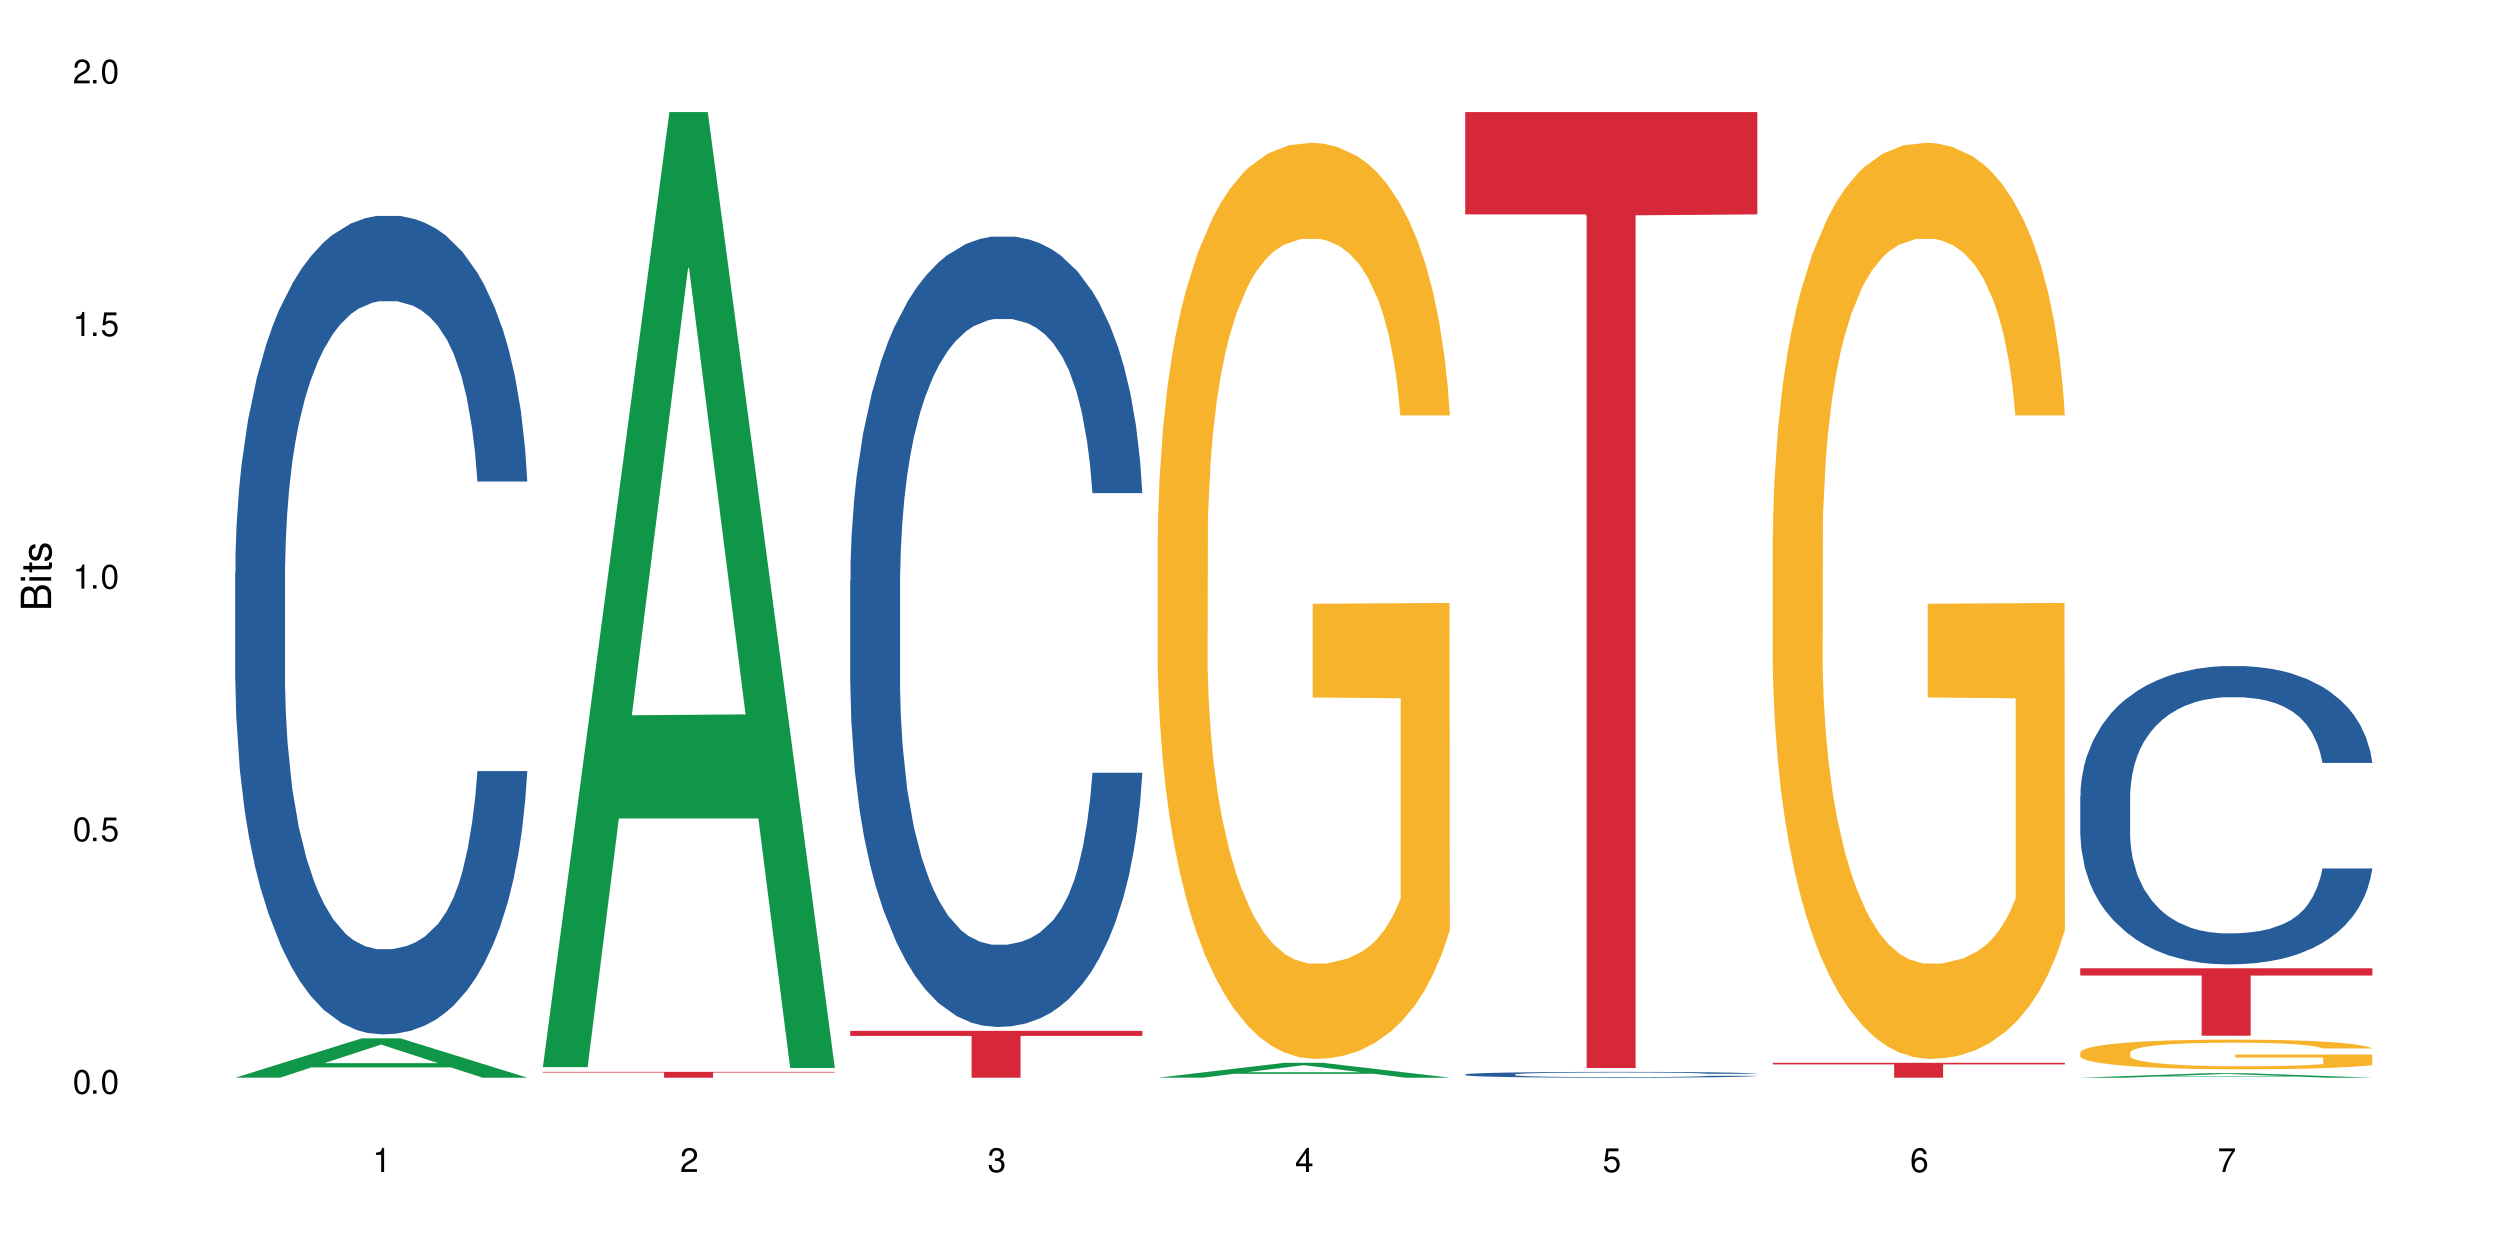 <?xml version="1.0" encoding="UTF-8"?>
<svg xmlns="http://www.w3.org/2000/svg" xmlns:xlink="http://www.w3.org/1999/xlink" width="720" height="360" viewBox="0 0 720 360">
<defs>
<g>
<g id="glyph-0-0">
</g>
<g id="glyph-0-1">
<path d="M 2.641 -6.938 C 2 -6.938 1.422 -6.656 1.078 -6.172 C 0.641 -5.562 0.406 -4.641 0.406 -3.359 C 0.406 -1.016 1.188 0.219 2.641 0.219 C 4.078 0.219 4.859 -1.016 4.859 -3.297 C 4.859 -4.641 4.656 -5.547 4.203 -6.172 C 3.844 -6.656 3.281 -6.938 2.641 -6.938 Z M 2.641 -6.188 C 3.547 -6.188 4 -5.25 4 -3.375 C 4 -1.406 3.562 -0.484 2.625 -0.484 C 1.734 -0.484 1.281 -1.438 1.281 -3.344 C 1.281 -5.25 1.734 -6.188 2.641 -6.188 Z M 2.641 -6.188 "/>
</g>
<g id="glyph-0-2">
<path d="M 1.828 -1 L 0.828 -1 L 0.828 0 L 1.828 0 Z M 1.828 -1 "/>
</g>
<g id="glyph-0-3">
<path d="M 4.562 -6.797 L 1.062 -6.797 L 0.547 -3.094 L 1.328 -3.094 C 1.719 -3.562 2.047 -3.734 2.578 -3.734 C 3.484 -3.734 4.062 -3.109 4.062 -2.094 C 4.062 -1.125 3.484 -0.531 2.578 -0.531 C 1.828 -0.531 1.375 -0.906 1.188 -1.672 L 0.328 -1.672 C 0.453 -1.109 0.547 -0.844 0.75 -0.594 C 1.125 -0.078 1.828 0.219 2.594 0.219 C 3.969 0.219 4.922 -0.781 4.922 -2.219 C 4.922 -3.562 4.031 -4.484 2.719 -4.484 C 2.25 -4.484 1.859 -4.359 1.469 -4.062 L 1.734 -5.969 L 4.562 -5.969 Z M 4.562 -6.797 "/>
</g>
<g id="glyph-0-4">
<path d="M 2.484 -4.938 L 2.484 0 L 3.328 0 L 3.328 -6.938 L 2.766 -6.938 C 2.469 -5.875 2.281 -5.734 0.984 -5.562 L 0.984 -4.938 Z M 2.484 -4.938 "/>
</g>
<g id="glyph-0-5">
<path d="M 4.859 -0.828 L 1.281 -0.828 C 1.359 -1.406 1.672 -1.781 2.5 -2.281 L 3.469 -2.828 C 4.406 -3.344 4.906 -4.062 4.906 -4.906 C 4.906 -5.484 4.672 -6.031 4.266 -6.406 C 3.859 -6.766 3.375 -6.938 2.719 -6.938 C 1.859 -6.938 1.219 -6.625 0.844 -6.031 C 0.609 -5.672 0.5 -5.234 0.484 -4.531 L 1.328 -4.531 C 1.359 -5.016 1.406 -5.281 1.531 -5.516 C 1.75 -5.938 2.188 -6.203 2.703 -6.203 C 3.469 -6.203 4.031 -5.641 4.031 -4.891 C 4.031 -4.344 3.719 -3.859 3.125 -3.516 L 2.234 -3 C 0.812 -2.172 0.406 -1.531 0.328 -0.016 L 4.859 -0.016 Z M 4.859 -0.828 "/>
</g>
<g id="glyph-0-6">
<path d="M 2.125 -3.188 L 2.578 -3.188 C 3.5 -3.188 3.984 -2.766 3.984 -1.922 C 3.984 -1.062 3.469 -0.531 2.594 -0.531 C 1.656 -0.531 1.203 -1 1.156 -2.016 L 0.312 -2.016 C 0.344 -1.453 0.438 -1.094 0.609 -0.781 C 0.953 -0.109 1.625 0.219 2.547 0.219 C 3.953 0.219 4.859 -0.625 4.859 -1.938 C 4.859 -2.828 4.516 -3.297 3.703 -3.594 C 4.344 -3.844 4.656 -4.328 4.656 -5.031 C 4.656 -6.219 3.875 -6.938 2.578 -6.938 C 1.203 -6.938 0.484 -6.172 0.453 -4.703 L 1.297 -4.703 C 1.312 -5.125 1.344 -5.359 1.453 -5.578 C 1.641 -5.969 2.062 -6.203 2.594 -6.203 C 3.344 -6.203 3.797 -5.75 3.797 -5 C 3.797 -4.516 3.609 -4.219 3.25 -4.047 C 3.016 -3.953 2.703 -3.922 2.125 -3.906 Z M 2.125 -3.188 "/>
</g>
<g id="glyph-0-7">
<path d="M 3.141 -1.672 L 3.141 0 L 3.984 0 L 3.984 -1.672 L 4.984 -1.672 L 4.984 -2.438 L 3.984 -2.438 L 3.984 -6.938 L 3.359 -6.938 L 0.266 -2.578 L 0.266 -1.672 Z M 3.141 -2.438 L 1 -2.438 L 3.141 -5.5 Z M 3.141 -2.438 "/>
</g>
<g id="glyph-0-8">
<path d="M 4.781 -5.125 C 4.609 -6.266 3.891 -6.938 2.844 -6.938 C 2.094 -6.938 1.422 -6.578 1.031 -5.953 C 0.594 -5.266 0.406 -4.422 0.406 -3.172 C 0.406 -2 0.578 -1.25 0.984 -0.641 C 1.359 -0.078 1.953 0.219 2.703 0.219 C 3.984 0.219 4.922 -0.75 4.922 -2.094 C 4.922 -3.375 4.062 -4.281 2.844 -4.281 C 2.172 -4.281 1.641 -4.031 1.281 -3.516 C 1.281 -5.234 1.828 -6.188 2.797 -6.188 C 3.391 -6.188 3.797 -5.797 3.938 -5.125 Z M 2.734 -3.531 C 3.547 -3.531 4.062 -2.953 4.062 -2.031 C 4.062 -1.156 3.484 -0.531 2.703 -0.531 C 1.922 -0.531 1.328 -1.188 1.328 -2.078 C 1.328 -2.938 1.906 -3.531 2.734 -3.531 Z M 2.734 -3.531 "/>
</g>
<g id="glyph-0-9">
<path d="M 4.984 -6.797 L 0.438 -6.797 L 0.438 -5.969 L 4.109 -5.969 C 2.5 -3.656 1.828 -2.234 1.328 0 L 2.219 0 C 2.594 -2.172 3.453 -4.047 4.984 -6.094 Z M 4.984 -6.797 "/>
</g>
<g id="glyph-1-0">
</g>
<g id="glyph-1-1">
<path d="M 0 -0.953 L 0 -4.891 C 0 -5.719 -0.234 -6.344 -0.734 -6.797 C -1.188 -7.234 -1.812 -7.469 -2.5 -7.469 C -3.547 -7.469 -4.188 -7 -4.625 -5.875 C -4.984 -6.688 -5.625 -7.094 -6.531 -7.094 C -7.172 -7.094 -7.734 -6.859 -8.141 -6.391 C -8.562 -5.922 -8.75 -5.344 -8.75 -4.5 L -8.75 -0.953 Z M -4.984 -2.062 L -7.766 -2.062 L -7.766 -4.219 C -7.766 -4.844 -7.688 -5.203 -7.453 -5.5 C -7.219 -5.812 -6.859 -5.969 -6.375 -5.969 C -5.891 -5.969 -5.531 -5.812 -5.297 -5.5 C -5.062 -5.203 -4.984 -4.844 -4.984 -4.219 Z M -0.984 -2.062 L -4 -2.062 L -4 -4.781 C -4 -5.766 -3.438 -6.359 -2.484 -6.359 C -1.547 -6.359 -0.984 -5.766 -0.984 -4.781 Z M -0.984 -2.062 "/>
</g>
<g id="glyph-1-2">
<path d="M -6.281 -1.797 L -6.281 -0.797 L 0 -0.797 L 0 -1.797 Z M -8.75 -1.797 L -8.75 -0.797 L -7.484 -0.797 L -7.484 -1.797 Z M -8.75 -1.797 "/>
</g>
<g id="glyph-1-3">
<path d="M -6.281 -3.047 L -6.281 -2.016 L -8.016 -2.016 L -8.016 -1.016 L -6.281 -1.016 L -6.281 -0.172 L -5.469 -0.172 L -5.469 -1.016 L -0.719 -1.016 C -0.078 -1.016 0.281 -1.453 0.281 -2.234 C 0.281 -2.5 0.25 -2.719 0.188 -3.047 L -0.641 -3.047 C -0.609 -2.906 -0.594 -2.766 -0.594 -2.562 C -0.594 -2.141 -0.719 -2.016 -1.156 -2.016 L -5.469 -2.016 L -5.469 -3.047 Z M -6.281 -3.047 "/>
</g>
<g id="glyph-1-4">
<path d="M -4.531 -5.25 C -5.766 -5.25 -6.469 -4.422 -6.469 -2.969 C -6.469 -1.516 -5.719 -0.562 -4.547 -0.562 C -3.562 -0.562 -3.094 -1.062 -2.734 -2.562 L -2.516 -3.484 C -2.344 -4.188 -2.094 -4.469 -1.641 -4.469 C -1.047 -4.469 -0.641 -3.875 -0.641 -3 C -0.641 -2.453 -0.797 -2 -1.062 -1.75 C -1.25 -1.594 -1.422 -1.531 -1.875 -1.469 L -1.875 -0.406 C -0.422 -0.453 0.281 -1.266 0.281 -2.922 C 0.281 -4.5 -0.5 -5.516 -1.719 -5.516 C -2.656 -5.516 -3.172 -4.984 -3.469 -3.734 L -3.703 -2.766 C -3.891 -1.953 -4.156 -1.609 -4.594 -1.609 C -5.188 -1.609 -5.547 -2.125 -5.547 -2.938 C -5.547 -3.75 -5.203 -4.172 -4.531 -4.203 Z M -4.531 -5.25 "/>
</g>
</g>
</defs>
<rect x="-72" y="-36" width="864" height="432" fill="rgb(100%, 100%, 100%)" fill-opacity="1"/>
<path fill-rule="nonzero" fill="rgb(6.275%, 58.824%, 28.235%)" fill-opacity="1" d="M 67.73 310.367 L 67.82 310.359 L 104.227 299.031 L 115.281 299.031 L 151.867 310.379 L 139.012 310.379 L 129.844 307.418 L 89.664 307.418 L 80.676 310.367 L 67.73 310.367 L 93.527 306.191 L 126.156 306.18 L 109.887 300.887 L 109.707 300.875 L 109.527 300.906 L 93.438 306.18 L 93.527 306.191 Z M 67.73 310.367 "/>
<path fill-rule="nonzero" fill="rgb(14.51%, 36.078%, 60%)" fill-opacity="1" d="M 67.73 164.754 L 67.832 164.539 L 67.832 159.367 L 68.141 151.18 L 68.859 140.84 L 69.578 133.727 L 71.426 121.016 L 73.988 108.734 L 76.656 99.254 L 78.605 93.652 L 80.352 89.34 L 84.352 81.371 L 86.918 77.273 L 89.688 73.613 L 93.074 69.949 L 95.535 67.793 L 101.078 64.348 L 105.18 62.84 L 108.363 62.191 L 115.238 62.191 L 119.34 63.055 L 122.316 64.133 L 125.598 65.855 L 128.371 67.793 L 133.191 72.535 L 137.5 78.566 L 139.449 82.016 L 142.527 88.695 L 144.891 95.16 L 146.531 100.762 L 148.379 108.734 L 150.02 118.43 L 151.25 129.418 L 151.867 138.684 L 137.5 138.684 L 136.785 130.066 L 135.961 123.387 L 134.422 114.551 L 132.883 108.301 L 130.73 102.055 L 128.781 97.961 L 126.113 93.867 L 123.754 91.281 L 121.289 89.34 L 118.93 88.047 L 114.414 86.758 L 109.184 86.758 L 107.234 87.188 L 103.23 88.91 L 101.078 90.418 L 98 93.434 L 95.844 96.238 L 93.281 100.547 L 91.535 104.207 L 89.379 109.812 L 87.84 114.766 L 86.098 121.879 L 85.07 127.266 L 84.148 133.297 L 83.328 140.406 L 82.711 147.949 L 82.301 155.922 L 82.094 163.68 L 82.094 197.074 L 82.301 204.832 L 82.812 213.883 L 84.148 227.027 L 86.098 238.445 L 88.355 247.496 L 90.508 253.957 L 91.742 256.977 L 93.383 260.422 L 95.945 264.73 L 99.641 269.043 L 101.797 270.766 L 105.078 272.488 L 108.465 273.352 L 112.98 273.352 L 116.98 272.488 L 119.648 271.41 L 122.418 269.688 L 126.215 266.023 L 128.574 262.578 L 130.629 258.484 L 132.168 254.391 L 133.191 250.941 L 134.73 244.262 L 135.961 236.938 L 136.887 229.395 L 137.5 222.07 L 151.867 222.07 L 151.25 230.688 L 150.328 239.09 L 149.402 245.34 L 147.969 252.883 L 146.324 259.562 L 143.965 267.102 L 142.016 272.059 L 139.449 277.445 L 137.09 281.539 L 134.527 285.203 L 130.73 289.512 L 128.266 291.664 L 125.598 293.605 L 122.418 295.328 L 118.418 296.836 L 114.109 297.699 L 110.105 297.914 L 105.797 297.484 L 102.617 296.621 L 98.41 294.684 L 93.176 290.805 L 89.379 286.711 L 86.406 282.617 L 83.84 278.309 L 80.969 272.488 L 77.273 263.008 L 75.016 255.684 L 73.477 249.648 L 71.734 241.246 L 70.5 233.703 L 69.066 221.641 L 68.039 206.34 L 67.73 194.488 Z M 67.73 164.754 "/>
<path fill-rule="nonzero" fill="rgb(6.275%, 58.824%, 28.235%)" fill-opacity="1" d="M 156.293 307.328 L 156.383 307.07 L 192.789 32.281 L 203.844 32.281 L 240.43 307.586 L 227.574 307.586 L 218.406 235.723 L 178.227 235.723 L 169.238 307.328 L 156.293 307.328 L 182.094 205.996 L 214.723 205.738 L 198.453 77.262 L 198.273 77 L 198.094 77.777 L 182.004 205.738 L 182.094 205.996 Z M 156.293 307.328 "/>
<path fill-rule="nonzero" fill="rgb(83.922%, 15.686%, 22.353%)" fill-opacity="1" d="M 156.293 308.703 L 240.43 308.703 L 240.43 308.883 L 205.363 308.887 L 205.363 310.379 L 191.258 310.379 L 191.258 308.887 L 191.051 308.883 L 156.293 308.883 Z M 156.293 308.703 "/>
<path fill-rule="nonzero" fill="rgb(14.51%, 36.078%, 60%)" fill-opacity="1" d="M 244.859 167.199 L 244.961 166.992 L 244.961 162 L 245.27 154.094 L 245.988 144.105 L 246.703 137.238 L 248.551 124.965 L 251.117 113.105 L 253.785 103.949 L 255.734 98.539 L 257.477 94.379 L 261.48 86.68 L 264.043 82.727 L 266.816 79.191 L 270.199 75.656 L 272.664 73.574 L 278.203 70.246 L 282.309 68.789 L 285.488 68.164 L 292.363 68.164 L 296.469 68.996 L 299.441 70.035 L 302.727 71.703 L 305.496 73.574 L 310.32 78.152 L 314.629 83.977 L 316.578 87.305 L 319.656 93.754 L 322.016 99.996 L 323.656 105.406 L 325.504 113.105 L 327.145 122.469 L 328.379 133.078 L 328.992 142.023 L 314.629 142.023 L 313.91 133.703 L 313.09 127.254 L 311.551 118.723 L 310.012 112.688 L 307.855 106.656 L 305.906 102.703 L 303.238 98.75 L 300.879 96.254 L 298.418 94.379 L 296.059 93.133 L 291.543 91.883 L 286.309 91.883 L 284.359 92.301 L 280.359 93.965 L 278.203 95.422 L 275.125 98.332 L 272.973 101.039 L 270.406 105.199 L 268.66 108.734 L 266.508 114.145 L 264.969 118.93 L 263.223 125.797 L 262.199 130.996 L 261.273 136.824 L 260.453 143.688 L 259.84 150.973 L 259.426 158.668 L 259.223 166.16 L 259.223 198.41 L 259.426 205.898 L 259.941 214.637 L 261.273 227.328 L 263.223 238.355 L 265.48 247.094 L 267.637 253.336 L 268.867 256.25 L 270.508 259.578 L 273.074 263.738 L 276.77 267.898 L 278.922 269.562 L 282.207 271.23 L 285.59 272.062 L 290.105 272.062 L 294.109 271.23 L 296.773 270.188 L 299.547 268.523 L 303.344 264.988 L 305.703 261.656 L 307.754 257.703 L 309.293 253.75 L 310.32 250.422 L 311.859 243.973 L 313.09 236.898 L 314.012 229.617 L 314.629 222.543 L 328.992 222.543 L 328.379 230.867 L 327.453 238.98 L 326.531 245.012 L 325.094 252.297 L 323.453 258.746 L 321.094 266.027 L 319.145 270.812 L 316.578 276.016 L 314.219 279.969 L 311.652 283.504 L 307.855 287.664 L 305.395 289.746 L 302.727 291.617 L 299.547 293.281 L 295.543 294.738 L 291.234 295.57 L 287.234 295.781 L 282.926 295.363 L 279.742 294.531 L 275.535 292.66 L 270.305 288.914 L 266.508 284.961 L 263.531 281.008 L 260.965 276.848 L 258.094 271.23 L 254.398 262.074 L 252.145 255 L 250.605 249.176 L 248.859 241.059 L 247.629 233.777 L 246.191 222.129 L 245.164 207.355 L 244.859 195.91 Z M 244.859 167.199 "/>
<path fill-rule="nonzero" fill="rgb(83.922%, 15.686%, 22.353%)" fill-opacity="1" d="M 244.859 296.895 L 328.992 296.895 L 328.992 298.34 L 293.93 298.352 L 293.93 310.379 L 279.82 310.379 L 279.82 298.363 L 279.617 298.34 L 244.859 298.34 Z M 244.859 296.895 "/>
<path fill-rule="nonzero" fill="rgb(6.275%, 58.824%, 28.235%)" fill-opacity="1" d="M 333.422 310.375 L 333.512 310.371 L 369.914 306.09 L 380.973 306.09 L 417.555 310.379 L 404.703 310.379 L 395.535 309.258 L 355.355 309.258 L 346.363 310.375 L 333.422 310.375 L 359.219 308.797 L 391.848 308.793 L 375.578 306.789 L 375.398 306.785 L 375.219 306.797 L 359.129 308.793 L 359.219 308.797 Z M 333.422 310.375 "/>
<path fill-rule="nonzero" fill="rgb(96.863%, 70.196%, 16.863%)" fill-opacity="1" d="M 333.422 154.121 L 333.523 153.879 L 333.523 149.062 L 333.934 138.215 L 334.961 123.277 L 336.293 110.988 L 337.73 101.348 L 338.652 96.285 L 340.191 89.059 L 341.527 83.758 L 344.914 72.914 L 349.223 62.793 L 351.582 58.453 L 354.25 54.355 L 358.047 49.777 L 359.789 48.094 L 365.125 44.234 L 371.18 41.828 L 377.848 41.105 L 380.926 41.344 L 385.133 42.309 L 390.879 44.961 L 394.164 47.367 L 396.727 49.777 L 399.395 52.91 L 402.68 57.73 L 405.758 63.516 L 408.219 69.297 L 410.684 76.527 L 412.734 84.238 L 414.477 92.672 L 416.016 102.793 L 416.941 111.227 L 417.555 119.66 L 403.293 119.66 L 402.473 111.227 L 401.551 104.723 L 400.012 96.77 L 398.473 90.984 L 396.934 86.406 L 394.059 80.141 L 391.598 76.285 L 388.52 72.914 L 385.543 70.742 L 382.156 69.297 L 380.105 68.816 L 374.668 68.816 L 369.742 70.504 L 366.871 72.43 L 364.816 74.359 L 361.945 77.973 L 360.199 80.863 L 359.176 82.793 L 356.098 90.262 L 354.043 97.012 L 352.914 101.59 L 351.48 108.816 L 350.453 115.324 L 349.324 124.965 L 348.711 132.191 L 347.887 148.578 L 347.785 191.953 L 348.094 201.109 L 348.711 210.992 L 349.531 219.668 L 350.762 228.824 L 351.992 235.812 L 354.148 245.211 L 355.992 251.477 L 357.43 255.57 L 360.199 262.078 L 361.328 264.246 L 363.996 268.586 L 366.766 271.957 L 370.152 274.852 L 372.719 276.297 L 376.824 277.5 L 382.055 277.5 L 388.211 276.055 L 392.109 274.125 L 394.777 272.199 L 396.523 270.512 L 398.676 267.863 L 400.215 265.453 L 401.652 262.801 L 403.398 258.703 L 403.398 201.109 L 378.055 200.871 L 378.055 173.883 L 417.453 173.641 L 417.555 267.863 L 415.402 274.367 L 412.734 280.633 L 410.168 285.453 L 407.5 289.551 L 403.703 294.129 L 400.625 297.02 L 395.906 300.395 L 391.598 302.562 L 387.082 304.008 L 383.082 304.73 L 378.363 304.973 L 374.156 304.488 L 369.641 303.043 L 366.051 301.117 L 362.766 298.707 L 359.484 295.574 L 355.379 290.512 L 352.711 286.418 L 349.941 281.355 L 347.172 275.332 L 344.707 268.824 L 343.066 263.766 L 341.426 257.98 L 339.68 250.754 L 338.039 242.559 L 336.809 235.09 L 335.68 226.656 L 334.859 218.703 L 334.035 207.859 L 333.625 199.184 L 333.422 191.715 Z M 333.422 154.121 "/>
<path fill-rule="nonzero" fill="rgb(14.51%, 36.078%, 60%)" fill-opacity="1" d="M 421.984 309.434 L 422.086 309.43 L 422.086 309.395 L 422.395 309.336 L 423.113 309.262 L 423.832 309.211 L 425.68 309.121 L 428.242 309.035 L 430.91 308.969 L 432.859 308.93 L 434.605 308.898 L 438.605 308.84 L 441.172 308.812 L 443.941 308.785 L 447.328 308.758 L 449.789 308.742 L 455.332 308.719 L 459.434 308.707 L 462.617 308.703 L 469.488 308.703 L 473.594 308.711 L 476.57 308.719 L 479.852 308.73 L 482.625 308.742 L 487.445 308.777 L 491.754 308.82 L 493.703 308.844 L 496.781 308.891 L 499.145 308.938 L 500.785 308.977 L 502.633 309.035 L 504.273 309.105 L 505.504 309.184 L 506.121 309.246 L 491.754 309.246 L 491.035 309.188 L 490.215 309.141 L 488.676 309.078 L 487.137 309.031 L 484.984 308.988 L 483.035 308.957 L 480.367 308.93 L 478.008 308.91 L 475.543 308.898 L 473.184 308.887 L 468.668 308.879 L 463.438 308.879 L 461.488 308.883 L 457.484 308.895 L 455.332 308.906 L 452.254 308.926 L 450.098 308.945 L 447.531 308.977 L 445.789 309.004 L 443.633 309.043 L 442.094 309.078 L 440.352 309.129 L 439.324 309.168 L 438.402 309.211 L 437.582 309.262 L 436.965 309.312 L 436.555 309.371 L 436.348 309.426 L 436.348 309.664 L 436.555 309.719 L 437.066 309.781 L 438.402 309.875 L 440.352 309.957 L 442.609 310.02 L 444.762 310.066 L 445.992 310.09 L 447.637 310.113 L 450.199 310.145 L 453.895 310.176 L 456.051 310.188 L 459.332 310.199 L 462.719 310.203 L 467.234 310.203 L 471.234 310.199 L 473.902 310.191 L 476.672 310.18 L 480.469 310.152 L 482.828 310.129 L 484.879 310.098 L 486.418 310.07 L 487.445 310.047 L 488.984 310 L 490.215 309.945 L 491.141 309.891 L 491.754 309.84 L 506.121 309.84 L 505.504 309.902 L 504.582 309.961 L 503.656 310.004 L 502.223 310.059 L 500.578 310.105 L 498.219 310.16 L 496.27 310.195 L 493.703 310.234 L 491.344 310.262 L 488.781 310.289 L 484.984 310.32 L 482.52 310.336 L 479.852 310.348 L 476.672 310.359 L 472.672 310.371 L 468.363 310.379 L 464.359 310.379 L 460.051 310.375 L 456.871 310.371 L 452.664 310.355 L 447.43 310.328 L 443.633 310.301 L 440.66 310.27 L 438.094 310.238 L 435.219 310.199 L 431.527 310.133 L 429.27 310.078 L 427.73 310.035 L 425.984 309.977 L 424.754 309.922 L 423.32 309.836 L 422.293 309.73 L 421.984 309.645 Z M 421.984 309.434 "/>
<path fill-rule="nonzero" fill="rgb(83.922%, 15.686%, 22.353%)" fill-opacity="1" d="M 421.984 32.281 L 506.121 32.281 L 506.121 61.75 L 471.055 62.008 L 471.055 307.586 L 456.945 307.586 L 456.945 62.266 L 456.742 61.75 L 421.984 61.75 Z M 421.984 32.281 "/>
<path fill-rule="nonzero" fill="rgb(96.863%, 70.196%, 16.863%)" fill-opacity="1" d="M 510.547 154.121 L 510.652 153.879 L 510.652 149.062 L 511.062 138.215 L 512.086 123.277 L 513.422 110.988 L 514.855 101.348 L 515.781 96.285 L 517.32 89.059 L 518.652 83.758 L 522.039 72.914 L 526.348 62.793 L 528.707 58.453 L 531.375 54.355 L 535.172 49.777 L 536.918 48.094 L 542.254 44.234 L 548.305 41.828 L 554.977 41.105 L 558.055 41.344 L 562.262 42.309 L 568.008 44.961 L 571.289 47.367 L 573.855 49.777 L 576.523 52.91 L 579.805 57.73 L 582.883 63.516 L 585.348 69.297 L 587.809 76.527 L 589.859 84.238 L 591.605 92.672 L 593.145 102.793 L 594.066 111.227 L 594.684 119.66 L 580.422 119.66 L 579.602 111.227 L 578.676 104.723 L 577.137 96.77 L 575.598 90.984 L 574.059 86.406 L 571.188 80.141 L 568.723 76.285 L 565.645 72.914 L 562.672 70.742 L 559.285 69.297 L 557.234 68.816 L 551.793 68.816 L 546.871 70.504 L 543.996 72.43 L 541.945 74.359 L 539.07 77.973 L 537.328 80.863 L 536.301 82.793 L 533.223 90.262 L 531.172 97.012 L 530.043 101.59 L 528.605 108.816 L 527.582 115.324 L 526.453 124.965 L 525.836 132.191 L 525.016 148.578 L 524.914 191.953 L 525.219 201.109 L 525.836 210.992 L 526.656 219.668 L 527.887 228.824 L 529.121 235.812 L 531.273 245.211 L 533.121 251.477 L 534.559 255.57 L 537.328 262.078 L 538.457 264.246 L 541.125 268.586 L 543.895 271.957 L 547.281 274.852 L 549.844 276.297 L 553.949 277.5 L 559.184 277.5 L 565.34 276.055 L 569.238 274.125 L 571.906 272.199 L 573.648 270.512 L 575.805 267.863 L 577.344 265.453 L 578.781 262.801 L 580.523 258.703 L 580.523 201.109 L 555.18 200.871 L 555.18 173.883 L 594.582 173.641 L 594.684 267.863 L 592.527 274.367 L 589.859 280.633 L 587.297 285.453 L 584.629 289.551 L 580.832 294.129 L 577.754 297.02 L 573.035 300.395 L 568.723 302.562 L 564.211 304.008 L 560.207 304.73 L 555.488 304.973 L 551.281 304.488 L 546.766 303.043 L 543.176 301.117 L 539.895 298.707 L 536.609 295.574 L 532.504 290.512 L 529.836 286.418 L 527.066 281.355 L 524.297 275.332 L 521.836 268.824 L 520.191 263.766 L 518.551 257.98 L 516.809 250.754 L 515.164 242.559 L 513.934 235.09 L 512.805 226.656 L 511.984 218.703 L 511.164 207.859 L 510.754 199.184 L 510.547 191.715 Z M 510.547 154.121 "/>
<path fill-rule="nonzero" fill="rgb(83.922%, 15.686%, 22.353%)" fill-opacity="1" d="M 510.547 306.09 L 594.684 306.09 L 594.684 306.547 L 559.617 306.551 L 559.617 310.379 L 545.512 310.379 L 545.512 306.555 L 545.305 306.547 L 510.547 306.547 Z M 510.547 306.09 "/>
<path fill-rule="nonzero" fill="rgb(6.275%, 58.824%, 28.235%)" fill-opacity="1" d="M 599.113 310.379 L 599.203 310.379 L 635.605 309.078 L 646.664 309.078 L 683.246 310.379 L 670.395 310.379 L 661.223 310.039 L 621.043 310.039 L 612.055 310.379 L 599.113 310.379 L 624.91 309.898 L 657.539 309.898 L 641.27 309.293 L 641.09 309.289 L 640.91 309.293 L 624.82 309.898 L 624.91 309.898 Z M 599.113 310.379 "/>
<path fill-rule="nonzero" fill="rgb(14.51%, 36.078%, 60%)" fill-opacity="1" d="M 599.113 229.227 L 599.215 229.148 L 599.215 227.262 L 599.523 224.281 L 600.238 220.512 L 600.957 217.922 L 602.805 213.289 L 605.371 208.812 L 608.039 205.359 L 609.988 203.316 L 611.73 201.746 L 615.734 198.84 L 618.297 197.348 L 621.07 196.016 L 624.453 194.68 L 626.918 193.895 L 632.457 192.637 L 636.562 192.09 L 639.742 191.852 L 646.617 191.852 L 650.723 192.168 L 653.695 192.559 L 656.98 193.188 L 659.75 193.895 L 664.574 195.621 L 668.883 197.82 L 670.832 199.078 L 673.91 201.512 L 676.27 203.867 L 677.91 205.906 L 679.758 208.812 L 681.398 212.344 L 682.633 216.352 L 683.246 219.727 L 668.883 219.727 L 668.164 216.586 L 667.344 214.152 L 665.805 210.934 L 664.266 208.656 L 662.109 206.379 L 660.16 204.887 L 657.492 203.395 L 655.133 202.453 L 652.672 201.746 L 650.312 201.273 L 645.797 200.805 L 640.562 200.805 L 638.613 200.961 L 634.613 201.59 L 632.457 202.137 L 629.379 203.238 L 627.227 204.258 L 624.66 205.828 L 622.914 207.164 L 620.762 209.203 L 619.223 211.012 L 617.477 213.602 L 616.453 215.566 L 615.527 217.762 L 614.707 220.355 L 614.09 223.102 L 613.68 226.008 L 613.477 228.832 L 613.477 241.004 L 613.68 243.832 L 614.195 247.129 L 615.527 251.918 L 617.477 256.078 L 619.734 259.375 L 621.891 261.73 L 623.121 262.832 L 624.762 264.086 L 627.328 265.656 L 631.02 267.227 L 633.176 267.855 L 636.461 268.484 L 639.844 268.797 L 644.359 268.797 L 648.359 268.484 L 651.027 268.094 L 653.801 267.465 L 657.594 266.129 L 659.957 264.871 L 662.008 263.383 L 663.547 261.891 L 664.574 260.633 L 666.113 258.199 L 667.344 255.531 L 668.266 252.781 L 668.883 250.113 L 683.246 250.113 L 682.633 253.254 L 681.707 256.316 L 680.785 258.59 L 679.348 261.34 L 677.707 263.773 L 675.348 266.523 L 673.398 268.328 L 670.832 270.289 L 668.473 271.781 L 665.906 273.117 L 662.109 274.688 L 659.648 275.473 L 656.98 276.18 L 653.801 276.809 L 649.797 277.355 L 645.488 277.672 L 641.488 277.75 L 637.176 277.594 L 633.996 277.277 L 629.789 276.57 L 624.559 275.16 L 620.762 273.668 L 617.785 272.176 L 615.219 270.605 L 612.348 268.484 L 608.652 265.031 L 606.395 262.359 L 604.855 260.16 L 603.113 257.102 L 601.883 254.352 L 600.445 249.953 L 599.418 244.379 L 599.113 240.062 Z M 599.113 229.227 "/>
<path fill-rule="nonzero" fill="rgb(96.863%, 70.196%, 16.863%)" fill-opacity="1" d="M 599.113 303.074 L 599.215 303.066 L 599.215 302.91 L 599.625 302.559 L 600.652 302.074 L 601.984 301.676 L 603.422 301.363 L 604.344 301.199 L 605.883 300.965 L 607.219 300.793 L 610.602 300.441 L 614.914 300.113 L 617.273 299.973 L 619.941 299.84 L 623.738 299.691 L 625.48 299.637 L 630.816 299.512 L 636.871 299.434 L 643.539 299.41 L 646.617 299.418 L 650.824 299.449 L 656.57 299.535 L 659.852 299.613 L 662.418 299.691 L 665.086 299.793 L 668.367 299.949 L 671.445 300.137 L 673.91 300.324 L 676.371 300.559 L 678.426 300.809 L 680.168 301.082 L 681.707 301.41 L 682.633 301.684 L 683.246 301.957 L 668.984 301.957 L 668.164 301.684 L 667.242 301.473 L 665.703 301.215 L 664.164 301.027 L 662.625 300.879 L 659.75 300.676 L 657.289 300.551 L 654.211 300.441 L 651.234 300.371 L 647.848 300.324 L 645.797 300.309 L 640.359 300.309 L 635.434 300.363 L 632.559 300.426 L 630.508 300.488 L 627.637 300.605 L 625.891 300.699 L 624.863 300.762 L 621.785 301.004 L 619.734 301.223 L 618.605 301.371 L 617.168 301.605 L 616.145 301.816 L 615.016 302.129 L 614.398 302.363 L 613.578 302.895 L 613.477 304.301 L 613.785 304.598 L 614.398 304.918 L 615.219 305.199 L 616.453 305.496 L 617.684 305.723 L 619.836 306.027 L 621.684 306.23 L 623.121 306.363 L 625.891 306.574 L 627.02 306.645 L 629.688 306.781 L 632.457 306.891 L 635.844 306.984 L 638.41 307.031 L 642.512 307.07 L 647.746 307.07 L 653.902 307.023 L 657.801 306.961 L 660.469 306.898 L 662.211 306.844 L 664.367 306.762 L 665.906 306.684 L 667.344 306.598 L 669.086 306.465 L 669.086 304.598 L 643.742 304.59 L 643.742 303.715 L 683.145 303.707 L 683.246 306.762 L 681.094 306.969 L 678.426 307.172 L 675.859 307.328 L 673.191 307.461 L 669.395 307.609 L 666.316 307.703 L 661.598 307.812 L 657.289 307.883 L 652.773 307.93 L 648.773 307.953 L 644.051 307.961 L 639.844 307.945 L 635.332 307.898 L 631.738 307.836 L 628.457 307.758 L 625.172 307.656 L 621.07 307.492 L 618.402 307.359 L 615.629 307.195 L 612.859 307 L 610.398 306.789 L 608.758 306.629 L 607.113 306.441 L 605.371 306.207 L 603.73 305.941 L 602.496 305.699 L 601.367 305.426 L 600.547 305.168 L 599.727 304.816 L 599.316 304.535 L 599.113 304.293 Z M 599.113 303.074 "/>
<path fill-rule="nonzero" fill="rgb(83.922%, 15.686%, 22.353%)" fill-opacity="1" d="M 599.113 278.867 L 683.246 278.867 L 683.246 280.945 L 648.184 280.965 L 648.184 298.293 L 634.074 298.293 L 634.074 280.98 L 633.871 280.945 L 599.113 280.945 Z M 599.113 278.867 "/>
<g fill="rgb(0%, 0%, 0%)" fill-opacity="1">
<use xlink:href="#glyph-0-1" x="20.965" y="314.993"/>
<use xlink:href="#glyph-0-2" x="25.965" y="314.993"/>
<use xlink:href="#glyph-0-1" x="28.965" y="314.993"/>
</g>
<g fill="rgb(0%, 0%, 0%)" fill-opacity="1">
<use xlink:href="#glyph-0-1" x="20.965" y="242.251"/>
<use xlink:href="#glyph-0-2" x="25.965" y="242.251"/>
<use xlink:href="#glyph-0-3" x="28.965" y="242.251"/>
</g>
<g fill="rgb(0%, 0%, 0%)" fill-opacity="1">
<use xlink:href="#glyph-0-4" x="20.965" y="169.509"/>
<use xlink:href="#glyph-0-2" x="25.965" y="169.509"/>
<use xlink:href="#glyph-0-1" x="28.965" y="169.509"/>
</g>
<g fill="rgb(0%, 0%, 0%)" fill-opacity="1">
<use xlink:href="#glyph-0-4" x="20.965" y="96.767"/>
<use xlink:href="#glyph-0-2" x="25.965" y="96.767"/>
<use xlink:href="#glyph-0-3" x="28.965" y="96.767"/>
</g>
<g fill="rgb(0%, 0%, 0%)" fill-opacity="1">
<use xlink:href="#glyph-0-5" x="20.965" y="24.024"/>
<use xlink:href="#glyph-0-2" x="25.965" y="24.024"/>
<use xlink:href="#glyph-0-1" x="28.965" y="24.024"/>
</g>
<g fill="rgb(0%, 0%, 0%)" fill-opacity="1">
<use xlink:href="#glyph-0-4" x="107.297" y="337.532"/>
</g>
<g fill="rgb(0%, 0%, 0%)" fill-opacity="1">
<use xlink:href="#glyph-0-5" x="195.863" y="337.532"/>
</g>
<g fill="rgb(0%, 0%, 0%)" fill-opacity="1">
<use xlink:href="#glyph-0-6" x="284.426" y="337.532"/>
</g>
<g fill="rgb(0%, 0%, 0%)" fill-opacity="1">
<use xlink:href="#glyph-0-7" x="372.988" y="337.532"/>
</g>
<g fill="rgb(0%, 0%, 0%)" fill-opacity="1">
<use xlink:href="#glyph-0-3" x="461.551" y="337.532"/>
</g>
<g fill="rgb(0%, 0%, 0%)" fill-opacity="1">
<use xlink:href="#glyph-0-8" x="550.117" y="337.532"/>
</g>
<g fill="rgb(0%, 0%, 0%)" fill-opacity="1">
<use xlink:href="#glyph-0-9" x="638.68" y="337.532"/>
</g>
<g fill="rgb(0%, 0%, 0%)" fill-opacity="1">
<use xlink:href="#glyph-1-1" x="14.725" y="176.012"/>
<use xlink:href="#glyph-1-2" x="14.725" y="168.012"/>
<use xlink:href="#glyph-1-3" x="14.725" y="165.012"/>
<use xlink:href="#glyph-1-4" x="14.725" y="162.012"/>
</g>
</svg>

